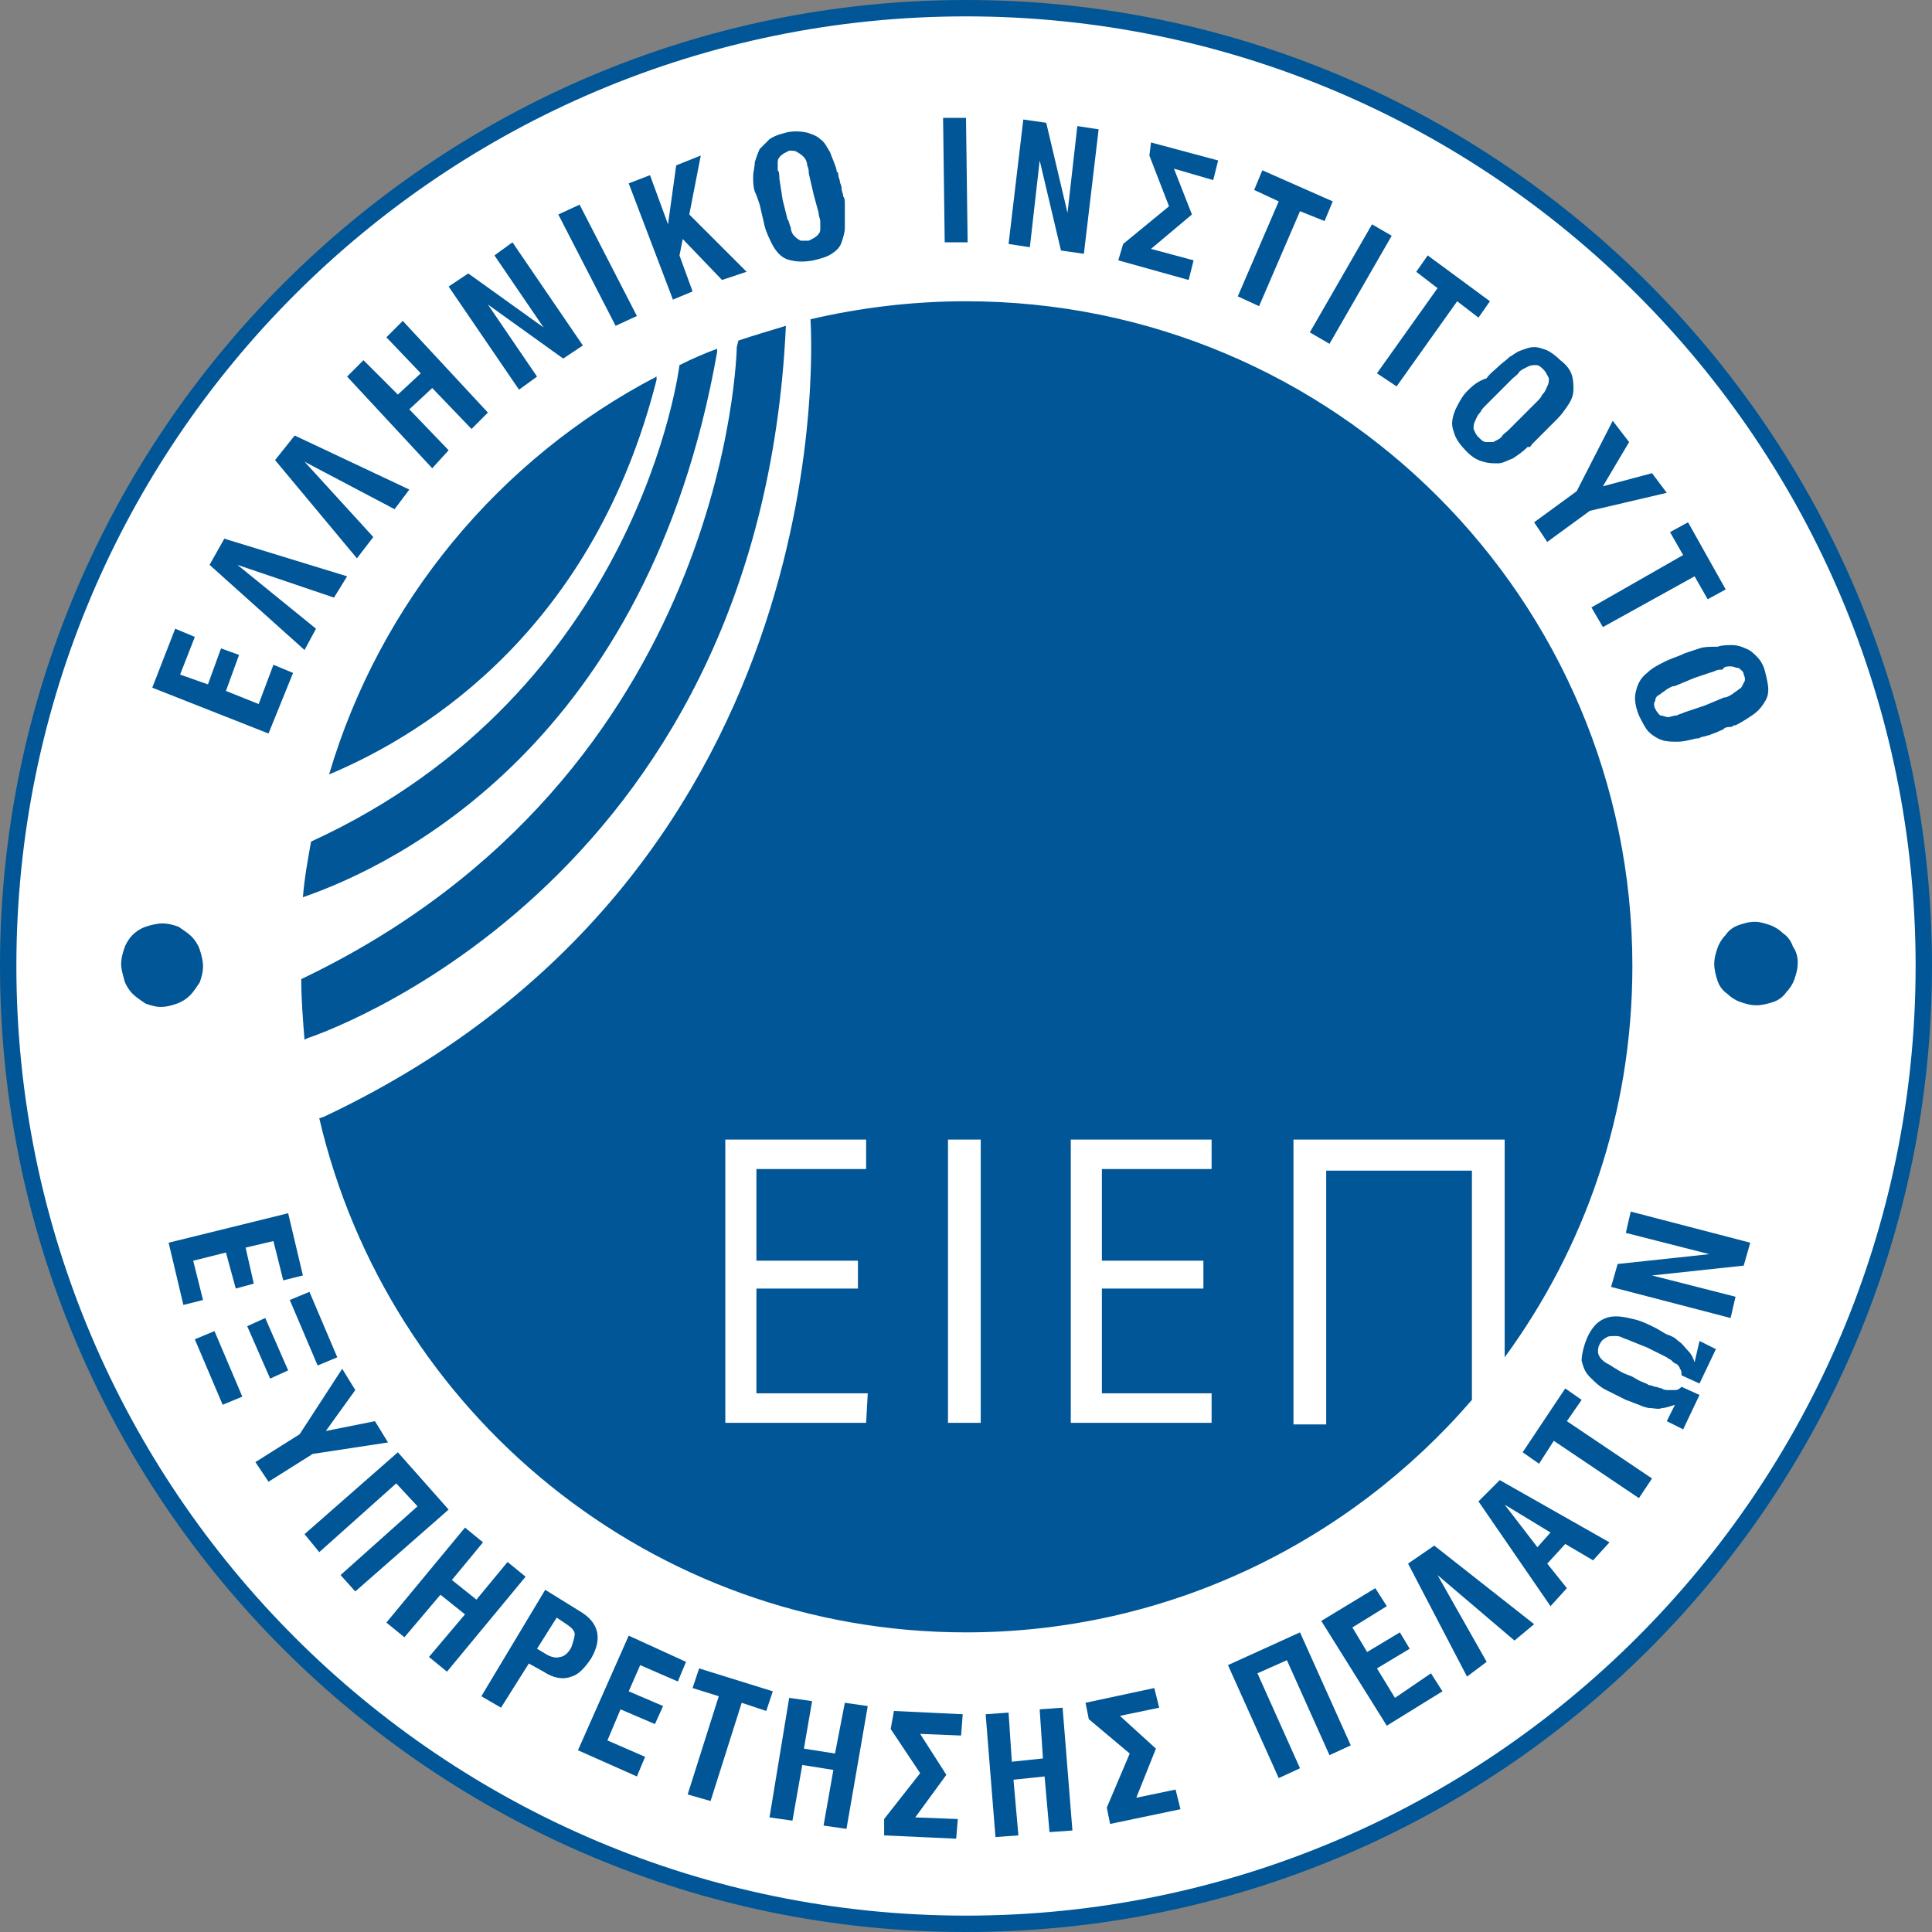 <?xml version="1.0" encoding="utf-8"?>
<!-- Generator: Adobe Illustrator 21.1.0, SVG Export Plug-In . SVG Version: 6.00 Build 0)  -->
<svg version="1.1" id="Layer_1" xmlns="http://www.w3.org/2000/svg" xmlns:xlink="http://www.w3.org/1999/xlink" x="0px" y="0px"
	 viewBox="0 0 118 118" style="enable-background:new 0 0 118 118;" xml:space="preserve">
<rect x="0" y="0" width="118" height="118" fill="#808080" stroke="none"/>
<style type="text/css">
	.st0{fill:#FFFFFF;}
	.st1{fill:#005696;}
</style>
<g>
	<g>
		<circle class="st0" cx="59" cy="59" r="58.5"/>
		<path class="st1" d="M59,118C26.5,118,0,91.6,0,59C0,26.5,26.5,0,59,0s59,26.5,59,59C118,91.6,91.6,118,59,118z M59,1
			C27,1,1,27,1,59s26,58,58,58s58-26,58-58S91,1,59,1z"/>
	</g>
	<path class="st1" d="M99.7,59c0-22.4-18.2-40.6-40.7-40.6c-3.3,0-6.5,0.4-9.5,1.1l0,0c0,0,2.5,33.5-29.7,48.7l-0.3,0.1
		c4.2,18,20.3,31.4,39.5,31.4c12.3,0,23.4-5.5,30.9-14.2v-14H81V87h-2V69.6h12.9v13.3C96.8,76.2,99.7,68,99.7,59z M52.9,86.9h-8.6
		V69.6h8.6v1.8h-6.7V77h6.2v1.7h-6.2v6.4H53L52.9,86.9L52.9,86.9z M59.9,86.9h-2V69.6h2V86.9z M74,86.9h-8.6V69.6H74v1.8h-6.7V77
		h6.2v1.7h-6.2v6.4H74V86.9z M43.8,21.5v-0.2c-0.8,0.3-1.5,0.6-2.3,1l0,0c0,0-2.4,19.9-22.5,29.1c-0.2,1.1-0.4,2.2-0.5,3.4
		C24.3,52.8,39.6,45.3,43.8,21.5z M40.1,23.2V23c-9.6,5-16.9,13.8-20,24.3C26.3,44.7,36.3,38.2,40.1,23.2z M48,19.9
		c-1,0.3-2,0.6-2.9,0.9L45,21.2c0,0-0.4,26.1-26.6,38.6c0,1.2,0.1,2.5,0.2,3.7l0.2-0.1C18.8,63.4,46.4,54.5,48,19.9z"/>
	<path class="st1" d="M11.6,60.8c0.2-0.2,0.4-0.5,0.6-0.8c0.1-0.3,0.2-0.6,0.2-1c0-0.3-0.1-0.7-0.2-1c-0.1-0.3-0.3-0.6-0.5-0.8
		s-0.5-0.4-0.8-0.6c-0.3-0.1-0.6-0.2-1-0.2c-0.3,0-0.7,0.1-1,0.2c-0.3,0.1-0.6,0.3-0.8,0.5s-0.4,0.5-0.5,0.8s-0.2,0.6-0.2,1
		c0,0.3,0.1,0.6,0.2,1c0.1,0.3,0.3,0.6,0.5,0.8s0.5,0.4,0.8,0.6c0.3,0.1,0.6,0.2,0.9,0.2c0.4,0,0.7-0.1,1-0.2
		C11.1,61.2,11.4,61,11.6,60.8z M17.9,41.1l-1.2-0.5L15.8,43l-2-0.8l0.8-2.2l-1.1-0.4l-0.8,2.2L11,41.2l0.9-2.3l-1.2-0.5L9.3,42
		l7.1,2.8L17.9,41.1z M19.3,38.4l-4.8-3.9l5.9,2l0.8-1.3l-7.5-2.3l-0.9,1.6l5.8,5.2L19.3,38.4z M22.8,32.8l-4.2-4.6l5.5,2.9l0.9-1.2
		l-7-3.3l-1.2,1.5l5,6L22.8,32.8z M27.4,27.5L25,25l1.4-1.3l2.4,2.5l1-1l-5.2-5.6l-1,1l2.1,2.2l-1.4,1.3L22.2,22l-1,1l5.2,5.6
		L27.4,27.5z M32.8,23l-3-4.4l4.6,3.3l1.2-0.8l-4.3-6.3l-1.1,0.8l3,4.4l-4.6-3.3l-1.2,0.8l4.3,6.3L32.8,23z M38.9,19.3l-3.5-6.8
		l-1.3,0.6l3.5,6.8L38.9,19.3z M42.3,17.8l-0.8-2.2l0.2-1l2.4,2.5l1.5-0.5l-3.5-3.5l0.7-3.6l-1.5,0.6l-0.5,3.6l-1.1-3l-1.3,0.5
		l2.7,7.1L42.3,17.8z M46.4,12.5c0.1,0.4,0.2,0.9,0.3,1.3c0.1,0.4,0.3,0.8,0.5,1.2c0.3,0.5,0.6,0.8,1.1,0.9c0.4,0.1,0.9,0.1,1.4,0
		c0.4-0.1,0.8-0.2,1.1-0.4s0.5-0.4,0.6-0.7s0.2-0.6,0.2-0.9c0-0.3,0-0.7,0-1.1c0,0,0,0,0-0.1s0-0.2,0-0.3s0-0.3-0.1-0.4
		c0-0.2-0.1-0.3-0.1-0.5s-0.1-0.3-0.1-0.4c0-0.1-0.1-0.3-0.1-0.4c0-0.1,0-0.2-0.1-0.2c0-0.1,0-0.1,0-0.1C51,10,50.8,9.6,50.7,9.3
		c-0.2-0.3-0.3-0.6-0.6-0.8c-0.2-0.2-0.5-0.3-0.8-0.4C48.8,8,48.4,8,48,8.1s-0.7,0.2-1,0.4c-0.2,0.2-0.4,0.4-0.6,0.6
		c-0.1,0.2-0.2,0.5-0.3,0.8c0,0.3-0.1,0.6-0.1,0.9c0,0.3,0,0.6,0.1,0.9C46.2,11.9,46.3,12.2,46.4,12.5z M47.5,9.9
		c0-0.2,0.1-0.3,0.2-0.4c0.1-0.1,0.3-0.2,0.5-0.3c0.2,0,0.4,0,0.5,0.1c0.2,0.1,0.3,0.2,0.4,0.3c0.1,0.1,0.2,0.3,0.2,0.5
		c0.1,0.2,0.1,0.4,0.1,0.5l0.3,1.3L50,13c0,0.2,0.1,0.4,0.1,0.5c0,0.2,0,0.4,0,0.5c0,0.2-0.1,0.3-0.2,0.4c-0.1,0.1-0.3,0.2-0.5,0.3
		c-0.2,0-0.4,0-0.5,0c-0.2-0.1-0.3-0.2-0.4-0.3c-0.1-0.1-0.2-0.3-0.2-0.5c-0.1-0.2-0.1-0.4-0.2-0.5l-0.3-1.2l-0.2-1.3
		c0-0.2,0-0.4-0.1-0.5C47.5,10.2,47.5,10,47.5,9.9z M57.6,7.2l0.1,7.6h1.4L59,7.2H57.6z M65.8,7.7L65.2,13l-1.3-5.5l-1.4-0.2
		l-0.9,7.6l1.3,0.2l0.6-5.3l1.3,5.5l1.4,0.2l0.9-7.6L65.8,7.7z M70.2,9.5l1.2,3.1l-2.8,2.3l-0.3,1l4.3,1.2l0.3-1.2l-2.6-0.7l2.5-2.1
		l-1.1-2.8l2.4,0.7l0.3-1.2l-4.1-1.1L70.2,9.5z M76.9,18.7l2.5-5.8l1.5,0.6l0.5-1.2l-4.3-1.9l-0.5,1.2l1.5,0.7l-2.5,5.8L76.9,18.7z
		 M81.2,21l3.8-6.6l-1.2-0.7L80,20.3L81.2,21z M84.1,22.8l1.2,0.8l3.7-5.2l1.3,1l0.7-1l-3.8-2.8l-0.7,1l1.3,1L84.1,22.8z M89.6,23.9
		c-0.3,0.3-0.5,0.7-0.7,1.1c-0.2,0.5-0.3,0.9-0.1,1.4c0.1,0.4,0.4,0.8,0.8,1.2c0.3,0.3,0.6,0.5,1,0.6c0.3,0.1,0.6,0.1,0.9,0.1
		s0.6-0.2,0.9-0.3c0.3-0.2,0.6-0.4,0.9-0.7c0,0,0,0,0.1,0s0.1-0.1,0.2-0.2s0.2-0.2,0.3-0.3c0.1-0.1,0.2-0.2,0.4-0.4
		c0.1-0.1,0.2-0.2,0.3-0.3c0.1-0.1,0.2-0.2,0.3-0.3c0.1-0.1,0.1-0.1,0.2-0.2c0,0,0.1-0.1,0,0c0.3-0.3,0.5-0.6,0.7-0.9
		s0.3-0.6,0.3-0.9s0-0.6-0.1-0.9s-0.3-0.6-0.7-0.9c-0.3-0.3-0.6-0.5-0.8-0.6c-0.3-0.1-0.5-0.2-0.8-0.2s-0.5,0.1-0.8,0.2
		s-0.5,0.3-0.7,0.4c-0.2,0.2-0.5,0.4-0.7,0.6s-0.5,0.4-0.7,0.7C90.2,23.3,89.9,23.6,89.6,23.9z M91.5,24l0.9-0.9
		c0.1-0.1,0.3-0.2,0.4-0.4c0.1-0.1,0.3-0.2,0.5-0.3c0.2-0.1,0.3-0.1,0.5-0.1s0.3,0.1,0.5,0.3c0.1,0.1,0.2,0.3,0.3,0.5
		c0,0.2,0,0.3-0.1,0.5s-0.1,0.3-0.3,0.5c-0.1,0.2-0.2,0.3-0.3,0.4L93,25.4l-0.9,0.9c-0.1,0.1-0.3,0.2-0.4,0.4
		c-0.1,0.1-0.3,0.2-0.5,0.3c-0.1,0-0.3,0-0.4,0c-0.2,0-0.3-0.1-0.5-0.3c-0.2-0.2-0.2-0.3-0.3-0.5c0-0.2,0-0.3,0.1-0.5
		s0.1-0.3,0.3-0.5c0.1-0.2,0.2-0.3,0.3-0.4L91.5,24z M94.5,33.1l2.6-1.9l4.7-1.1l-0.9-1.2l-3,0.8l1.6-2.7l-1-1.3L96.3,30l-2.6,1.9
		L94.5,33.1z M97.2,37.1l0.7,1.2l5.6-3.1l0.8,1.4l1.1-0.6l-2.3-4.1l-1.1,0.6l0.8,1.4L97.2,37.1z M103.8,39.6
		c-0.3,0.1-0.6,0.2-0.9,0.3c-0.4,0.2-0.8,0.3-1.2,0.5c-0.4,0.2-0.8,0.4-1.1,0.7c-0.4,0.3-0.6,0.7-0.7,1.2c-0.1,0.4,0,0.9,0.2,1.4
		c0.2,0.4,0.4,0.8,0.6,1s0.5,0.4,0.8,0.5s0.6,0.1,1,0.1c0.3,0,0.7-0.1,1.1-0.2c0,0,0,0,0.1,0s0.2-0.1,0.3-0.1c0.1,0,0.3-0.1,0.4-0.1
		c0.2-0.1,0.3-0.1,0.5-0.2c0.2-0.1,0.3-0.1,0.4-0.2c0.1-0.1,0.3-0.1,0.4-0.1s0.2-0.1,0.2-0.1c0.1,0,0.1,0,0.1,0
		c0.4-0.2,0.7-0.4,1-0.6c0.3-0.2,0.5-0.4,0.7-0.7s0.3-0.5,0.3-0.9c0-0.3-0.1-0.7-0.2-1.1c-0.1-0.4-0.3-0.7-0.5-0.9s-0.4-0.4-0.7-0.5
		c-0.2-0.1-0.5-0.2-0.8-0.2s-0.6,0-0.9,0.1C104.4,39.5,104.1,39.5,103.8,39.6z M105.7,40.7c0.2,0,0.3,0.1,0.5,0.1
		c0.1,0.1,0.3,0.2,0.3,0.4c0.1,0.2,0.1,0.4,0,0.5c-0.1,0.2-0.1,0.3-0.3,0.4c-0.1,0.1-0.3,0.2-0.4,0.3c-0.2,0.1-0.3,0.2-0.5,0.2
		l-1.2,0.5l-1.2,0.4c-0.2,0.1-0.3,0.1-0.5,0.2c-0.2,0-0.4,0.1-0.5,0.1c-0.2,0-0.3-0.1-0.5-0.1c-0.1-0.1-0.2-0.2-0.3-0.4
		c-0.1-0.2-0.1-0.4,0-0.5c0-0.2,0.1-0.3,0.3-0.4c0.1-0.1,0.3-0.2,0.4-0.3c0.2-0.1,0.3-0.2,0.5-0.2l1.2-0.5l1.2-0.4
		c0.2-0.1,0.3-0.1,0.5-0.1C105.3,40.7,105.5,40.7,105.7,40.7z M109.5,57.8c-0.1-0.3-0.3-0.6-0.6-0.8c-0.2-0.2-0.5-0.4-0.8-0.5
		s-0.6-0.2-0.9-0.2c-0.4,0-0.7,0.1-1,0.2c-0.3,0.1-0.6,0.3-0.8,0.6c-0.2,0.2-0.4,0.5-0.5,0.8s-0.2,0.6-0.2,1c0,0.3,0.1,0.7,0.2,1
		s0.3,0.6,0.6,0.8c0.2,0.2,0.5,0.4,0.8,0.5s0.6,0.2,1,0.2c0.3,0,0.7-0.1,1-0.2c0.3-0.1,0.6-0.3,0.8-0.6c0.2-0.2,0.4-0.5,0.5-0.8
		s0.2-0.6,0.2-1C109.8,58.4,109.7,58.1,109.5,57.8z M11.8,77l2-0.5l0.6,2.2l1.1-0.3L15,76.2l1.7-0.4l0.6,2.4l1.2-0.3l-0.9-3.8
		l-7.3,1.8l0.9,3.8l1.2-0.3L11.8,77z M17.7,79.4l1.7,4l1.2-0.5l-1.7-4L17.7,79.4z M17.6,83.7l-1.4-3.2L15.1,81l1.4,3.2L17.6,83.7z
		 M11.9,81.8l1.7,4l1.2-0.5l-1.7-4L11.9,81.8z M23.7,88.1l-0.8-1.3l-3,0.6l1.8-2.5l-0.8-1.3l-2.6,4l-2.7,1.7l0.8,1.2l2.7-1.7
		L23.7,88.1z M24.3,88.7l-5.7,5l0.9,1.1l4.7-4.2l1.3,1.4l-4.7,4.2l0.9,1l5.7-5L24.3,88.7z M31,95.4l-1.9,2.3l-1.5-1.2l1.9-2.3
		l-1.1-0.9l-4.8,5.8l1.1,0.9l2.2-2.6l1.5,1.2l-2.2,2.6l1.1,0.9l4.8-5.8L31,95.4z M36.1,101.3c0.7-1.2,0.5-2.2-0.7-2.9l-2.1-1.3
		l-3.9,6.5l1.2,0.7l1.7-2.7l0.9,0.5c0.6,0.4,1.2,0.5,1.7,0.3C35.3,102.3,35.7,101.9,36.1,101.3z M34.9,100.6
		c-0.2,0.4-0.5,0.6-0.7,0.6c-0.2,0.1-0.6,0-0.9-0.2l-0.5-0.3l1.2-1.9l0.6,0.4c0.3,0.2,0.5,0.4,0.5,0.6C35.1,100,35,100.3,34.9,100.6
		z M35.3,106.9l3.6,1.6l0.5-1.2l-2.3-1l0.8-1.9l2.1,0.9l0.5-1.1l-2.1-0.9l0.7-1.6l2.3,1l0.5-1.2l-3.5-1.6L35.3,106.9z M42.7,101.9
		l-0.4,1.2l1.6,0.5l-1.9,6l1.4,0.4l1.9-6l1.5,0.5l0.4-1.2L42.7,101.9z M51,107.1l-1.9-0.3l0.5-2.9l-1.4-0.2L47,111l1.4,0.2l0.6-3.4
		l1.9,0.3l-0.6,3.4l1.4,0.2l1.3-7.5l-1.4-0.2L51,107.1z M54.4,105.6l1.8,2.7l-2.2,2.8v1l4.4,0.2l0.1-1.2l-2.6-0.1l1.9-2.6l-1.6-2.5
		l2.5,0.1l0.1-1.3l-4.2-0.2L54.4,105.6z M63.5,104.4l0.2,3l-1.9,0.2l-0.2-3l-1.4,0.1l0.6,7.5l1.4-0.1l-0.3-3.4l1.9-0.2l0.3,3.4
		l1.4-0.1l-0.6-7.5L63.5,104.4z M69.4,109.8l1.2-3l-2.2-2l2.4-0.5l-0.3-1.2l-4.2,0.9l0.2,1l2.5,2.1l-1.4,3.3l0.2,1l4.3-0.9l-0.3-1.2
		L69.4,109.8z M75,101.7l3.1,6.9l1.3-0.6l-2.6-5.8l1.8-0.8l2.6,5.8l1.3-0.6l-3.1-6.9L75,101.7z M85.2,103.7l-1.1-1.8l2-1.2l-0.6-1
		l-2,1.2l-0.9-1.5l2.1-1.3L84,97l-3.3,2l4,6.4l3.4-2.1l-0.7-1.1L85.2,103.7z M86,95.5l3.6,6.9l1.2-0.9l-3-5.3l4.7,4l1.2-1l-6.1-4.8
		L86,95.5z M90.3,91.7l4.4,6.4l1-1.1l-1.2-1.5l1.1-1.2l1.7,1l1-1.1l-6.7-3.8L90.3,91.7z M94.7,93.6l-0.8,0.9l-2-2.6L94.7,93.6z
		 M96.6,85.5l-1-0.7L93,88.7l1,0.7l0.9-1.4l5.2,3.5l0.8-1.2l-5.2-3.5L96.6,85.5z M103.5,83.2c-0.1-0.3-0.2-0.5-0.4-0.7
		c-0.2-0.2-0.3-0.4-0.6-0.6c-0.2-0.2-0.4-0.3-0.7-0.4c-0.2-0.1-0.5-0.3-0.7-0.4c-0.4-0.2-0.8-0.4-1.2-0.5c-0.4-0.1-0.8-0.2-1.2-0.2
		c-0.4,0-0.7,0.1-1,0.3c-0.3,0.2-0.6,0.6-0.8,1.1c-0.2,0.5-0.3,1-0.3,1.3c0.1,0.4,0.2,0.7,0.5,1s0.6,0.6,1,0.8
		c0.4,0.2,0.8,0.4,1.2,0.6c0.3,0.1,0.5,0.2,0.8,0.3c0.2,0.1,0.5,0.2,0.7,0.2s0.5,0.1,0.7,0c0.2,0,0.5-0.1,0.8-0.2l-0.5,1l1,0.5
		l1-2.1l-1.1-0.5c-0.1,0.1-0.2,0.2-0.4,0.2c-0.1,0-0.3,0-0.4,0s-0.3,0-0.4-0.1c-0.1,0-0.3-0.1-0.4-0.1s-0.2-0.1-0.4-0.1
		c-0.1-0.1-0.2-0.1-0.4-0.2c-0.3-0.1-0.5-0.3-0.8-0.4s-0.5-0.2-0.8-0.4c-0.2-0.1-0.3-0.2-0.5-0.3c-0.2-0.1-0.3-0.2-0.4-0.3
		c-0.1-0.1-0.2-0.3-0.2-0.4c0-0.2,0-0.3,0.1-0.5s0.2-0.3,0.4-0.4c0.1-0.1,0.3-0.1,0.5-0.1s0.3,0,0.5,0.1s0.3,0.1,0.5,0.2l1,0.4
		c0.2,0.1,0.4,0.2,0.6,0.3c0.2,0.1,0.4,0.2,0.6,0.3c0.1,0.1,0.2,0.1,0.3,0.2c0.1,0.1,0.2,0.2,0.3,0.2c0.1,0.1,0.2,0.2,0.2,0.3
		c0.1,0.1,0.1,0.2,0.1,0.4l1.1,0.5l1-2.1l-1-0.5L103.5,83.2z M99.3,75.3l5.1,1.3l-5.6,0.6l-0.4,1.4l7.3,1.9l0.3-1.3l-5.1-1.3
		l5.6-0.6l0.4-1.4L99.6,74L99.3,75.3z"/>
</g>
</svg>
